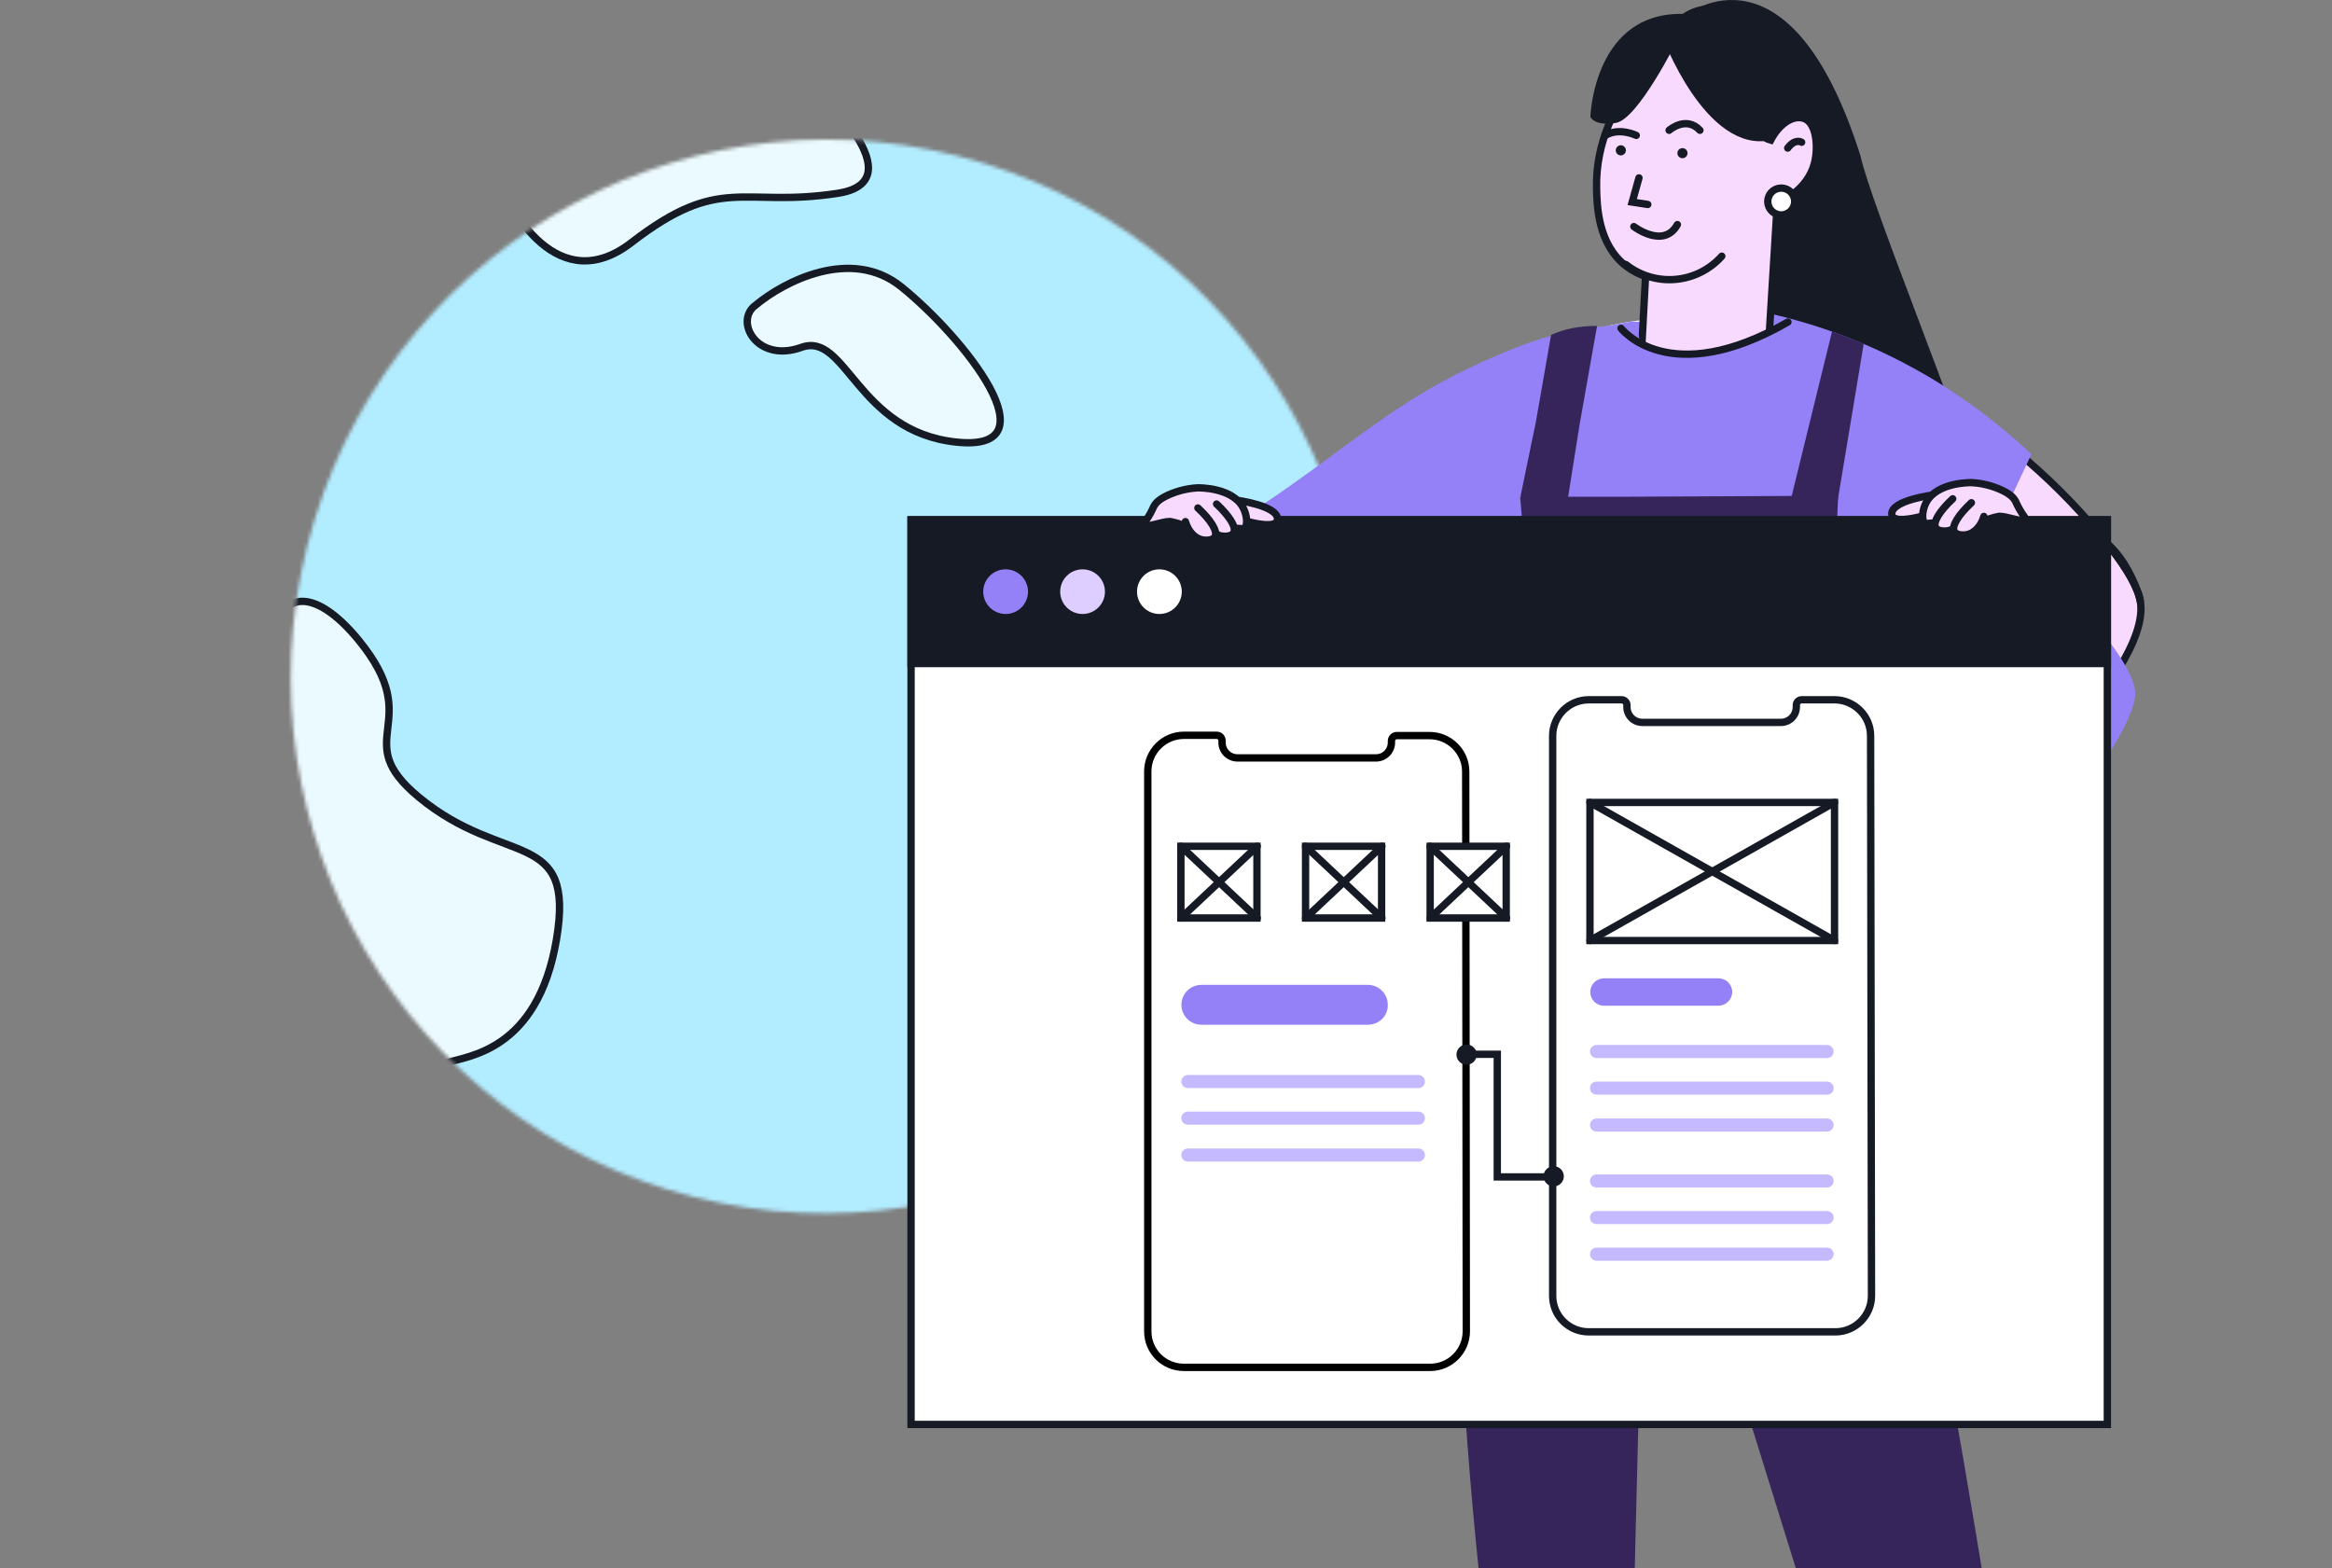 <?xml version="1.0" encoding="UTF-8"?> <svg xmlns="http://www.w3.org/2000/svg" width="635" height="427" viewBox="0 0 635 427" fill="none"><rect x="0" y="0" width="635" height="427" fill="#808080" stroke="none"/><g clip-path="url(#clip0_1562_12179)"><mask id="mask0_1562_12179" style="mask-type:alpha" maskUnits="userSpaceOnUse" x="79" y="37" width="292" height="294"><path d="M363.105 226.729C386.694 150.069 343.925 68.887 267.589 45.398C191.253 21.909 110.243 65.003 86.655 141.663C63.066 218.323 105.834 299.505 182.17 322.994C258.506 346.483 339.516 303.389 363.105 226.729Z" fill="#BCEEFF" stroke="#36255A" stroke-width="2"></path></mask><g mask="url(#mask0_1562_12179)"><rect x="1.25" y="-0.662" width="891.8" height="863.273" transform="matrix(0.956 0.294 0.294 -0.956 -322.758 444.006)" fill="#B2ECFF" stroke="#161A25" stroke-width="2"></rect><path d="M245.426 78.107C231.737 67.06 213.341 76.778 205.854 83.019C199.726 87.251 205.99 98.984 218.217 94.59C230.443 90.197 233.308 117.488 260.381 120.381C287.453 123.274 262.537 91.916 245.426 78.107Z" fill="#EBFAFF" stroke="#161A25" stroke-width="2"></path><path d="M171.946 66.041C152.384 81.149 138.579 58.363 134.121 45.081L134.776 42.953L211.737 14.981C225.891 26.197 248.983 49.433 228.11 52.642C202.02 56.654 196.399 47.156 171.946 66.041Z" fill="#EBFAFF" stroke="#161A25" stroke-width="2"></path><path d="M97.735 174.411C85.115 158.941 75.602 161.811 75.52 173.401C75.402 190.194 80.573 233.212 74.482 249.979C66.868 270.938 89.865 300.855 121.776 289.387C127.016 287.504 146.365 286.468 151.524 255.82C156.682 225.173 137.385 236.329 114.108 217.121C94.596 201.02 116.346 197.226 97.735 174.411Z" fill="#EBFAFF" stroke="#161A25" stroke-width="2"></path><path d="M306.288 165.574C295.415 166.578 306.743 178.401 313.765 184.187C321.571 186.588 318.295 217.427 339.527 231.727C360.759 246.028 366.327 192.593 356.339 177.092C346.351 161.59 344.932 151.056 335.762 160.662C326.592 170.268 319.879 164.319 306.288 165.574Z" fill="#EBFAFF" stroke="#161A25" stroke-width="2"></path></g><path d="M459.516 3.831C459.516 3.831 487.436 -17.939 506.567 42.314C509.603 56.116 535.219 118.152 538.255 131.959L460.745 95.032L459.516 3.831Z" fill="#161A25"></path><path d="M582.978 165.523C583.282 187.68 531.495 230.903 521.72 238.869L515.452 248.834C515.452 248.834 512.342 265.084 511.803 269.817C511.265 274.549 502.232 262.548 498.596 252.249C496.236 245.623 501.002 237.006 504.668 231.698C516.37 209.99 529.362 188.101 543.645 166.03C540.526 165.061 537.498 164.062 534.69 163.092C525.484 159.92 518.654 157.095 518.654 157.095L471.314 132.962L462.875 128.661L471.314 107.292L480.125 84.984C480.125 84.984 518.123 95.82 552.493 125.829C560.254 132.579 567.394 140.01 573.826 148.031L574.046 148.304C579.563 155.247 582.257 160.336 582.849 163.971C582.849 164.205 582.91 164.44 582.933 164.683C582.956 164.925 582.933 165.023 582.933 165.197C582.933 165.372 582.978 165.409 582.978 165.523Z" fill="#F9DAFF" stroke="#161A25" stroke-width="2" stroke-miterlimit="10" stroke-linecap="round"></path><path d="M553.152 123.678L534.695 163.054L532.76 167.106L471.289 139.467V107.292L480.1 84.984C486.448 86.348 492.702 88.118 498.822 90.284C500.34 90.829 501.941 91.412 503.519 92.033C504.855 92.556 506.161 93.094 507.451 93.639C512.132 95.63 516.709 97.857 521.164 100.31C522.338 100.956 523.486 101.607 524.609 102.264C532.171 106.699 539.343 111.766 546.048 117.408C547.088 118.279 548.082 119.142 549.084 119.991C550.518 121.225 551.877 122.474 553.152 123.678Z" fill="#9581F7"></path><path d="M457.728 86.536L457.569 87.99L448.591 169.355C422.672 166.777 397.96 157.148 377.148 141.519C379.271 140.038 381.287 138.411 383.182 136.65C384.737 135.213 386.217 133.697 387.614 132.106C391.359 127.823 394.645 123.161 397.419 118.196C397.806 117.522 398.178 116.833 398.572 116.121C398.663 115.955 398.671 115.939 398.724 115.826C399.24 114.849 399.786 113.91 400.363 112.994C411.314 95.433 431.121 89.519 444.379 87.513C448.793 86.811 453.259 86.484 457.728 86.536Z" fill="white"></path><path d="M538.789 126.283C516.185 164.329 503.382 207.371 501.527 251.56L414.914 250.561C415.807 237.837 415.636 225.061 414.405 212.366C412.622 194.154 408.713 177.207 406.816 169.158C404.069 157.262 402.392 152.4 400.745 141.519C399.501 133.019 398.824 124.446 398.719 115.856C404.486 105.013 413.464 98.175 422.692 93.896C426.41 92.169 430.269 90.763 434.228 89.694C437.551 88.781 440.927 88.068 444.336 87.558C447.372 87.604 450.582 87.725 454.012 87.869C455.287 87.922 456.479 87.975 457.564 88.043C459.499 88.156 461.123 88.27 462.299 88.368C474.556 94.411 488.603 90.11 488.603 90.11C491.451 92.336 494.335 94.563 497.254 96.789C500.092 98.955 502.969 101.115 505.883 103.271C512.774 108.36 519.88 113.43 527.2 118.484C531.061 121.139 534.923 123.739 538.789 126.283Z" fill="#9581F7"></path><path d="M434.744 51.106C434.842 56.02 435.062 66.546 442.856 72.505C444.435 73.705 446.198 74.641 448.077 75.277L446.484 105.157C446.954 105.763 454.187 114.736 465.676 113.623C474.935 112.729 480.095 105.945 480.915 104.832C481.927 88.334 482.939 71.836 483.951 55.339C485.15 54.831 492.094 51.749 494.021 44.616C495.213 40.186 494.659 33.462 491.259 32.266C488.223 31.19 484.429 33.78 482.152 38.172C474.275 36.173 461.343 5.369 461.343 5.369C456.63 8.913 434.212 26.42 434.744 51.106Z" fill="#F9DAFF" stroke="#161A25" stroke-width="2" stroke-miterlimit="10" stroke-linecap="round"></path><path d="M490.584 38.733C490.584 38.733 488.808 37.605 486.789 40.323L490.584 38.733Z" fill="white"></path><path d="M490.584 38.733C490.584 38.733 488.808 37.605 486.789 40.323" stroke="#161A25" stroke-width="2" stroke-miterlimit="10" stroke-linecap="round"></path><path d="M468.84 69.756C465.602 73.394 461.09 75.656 456.232 76.079C451.375 76.501 446.539 75.052 442.719 72.028" stroke="#161A25" stroke-width="2" stroke-miterlimit="10" stroke-linecap="round"></path><path d="M458.131 43.087C458.894 43.087 459.512 42.47 459.512 41.709C459.512 40.947 458.894 40.33 458.131 40.33C457.368 40.33 456.75 40.947 456.75 41.709C456.75 42.47 457.368 43.087 458.131 43.087Z" fill="#161A25"></path><path d="M441.35 42.315C442.113 42.315 442.731 41.697 442.731 40.936C442.731 40.175 442.113 39.558 441.35 39.558C440.587 39.558 439.969 40.175 439.969 40.936C439.969 41.697 440.587 42.315 441.35 42.315Z" fill="#161A25"></path><path d="M496.497 117.287L472.015 122.421L437.516 117.507L441.401 89.406C441.401 89.406 444.133 93.29 451.267 94.987C452.651 95.317 454.06 95.537 455.479 95.645C461.945 96.191 470.976 94.933 483.247 89.398C484.423 88.876 485.637 88.3 486.874 87.687L487.246 87.505C490.327 97.43 493.411 107.357 496.497 117.287Z" fill="#9581F7"></path><path d="M454.492 35.476C454.492 35.476 459.106 31.42 462.886 35.476" stroke="#161A25" stroke-width="2" stroke-miterlimit="10" stroke-linecap="round"></path><path d="M445.55 36.869C445.55 36.869 440.928 34.597 437.156 36.869" stroke="#161A25" stroke-width="2" stroke-miterlimit="10" stroke-linecap="round"></path><path d="M444.898 61.702C444.898 61.702 453.011 67.892 456.752 61.157" stroke="#161A25" stroke-width="2" stroke-miterlimit="10" stroke-linecap="round"></path><path d="M333.078 144.305C340.446 160.364 352.079 180.327 366.97 180.018C367.393 180.018 367.815 179.983 368.237 179.941C371.362 178.586 374.486 177.132 377.576 175.644C378.075 175.398 379.159 174.906 380.7 174.176C386.875 171.23 392.851 167.885 398.59 164.163C409.146 157.295 414.403 151.874 421.461 148.307C423.398 147.416 425.027 145.972 426.141 144.157C428.02 140.871 426.556 137.381 426.781 135.078C427.354 129.274 428.275 123.511 429.54 117.818C437.45 117.08 444.15 112.06 446.634 104.995C449.569 96.681 445.276 89.428 444.656 88.424C436.345 88.446 428.08 89.676 420.124 92.075C415.389 93.588 410.744 95.367 406.211 97.405C389.089 104.792 377.998 112.755 365.556 121.932C356.435 128.631 346.576 136.019 333.078 144.305Z" fill="#9581F7"></path><path d="M446.289 48.44L444.445 55.028L448.688 55.679" stroke="#161A25" stroke-width="2" stroke-miterlimit="10" stroke-linecap="round"></path><path d="M452.555 9.692C452.555 9.692 464.31 41.859 482.152 38.172L494.924 22.928C494.924 22.928 468.803 -14.759 452.555 9.692Z" fill="#161A25"></path><path d="M456.763 10.866C456.763 10.866 446.009 32.561 439.968 33.477C433.927 34.394 433.055 31.804 433.055 31.804C433.055 31.804 433.958 2.325 459.525 3.832L456.763 10.866Z" fill="#161A25"></path><path d="M420.348 212.366C420.348 212.366 393.855 239.376 396.974 344.428C400.093 449.479 420.348 547.026 420.348 547.026H442.159L448.389 296.381L526.29 547.026H557.451C551.091 498.765 543.502 448.992 534.684 397.707C523.437 332.903 510.908 270.908 497.498 211.866L420.348 212.366Z" fill="#36255A"></path><path d="M500.52 134.985C500.406 137.839 500.285 140.687 500.171 143.541L500.012 147.509C499.673 155.889 499.339 164.277 499.01 172.672C499.01 173.286 498.965 173.907 498.934 174.52C498.889 175.845 498.836 177.17 498.782 178.488C498.342 189.594 497.915 200.72 497.5 211.867L420.335 212.367L415.023 148.32L414.613 143.398L413.938 135.318L427.036 135.265H438.268H442.115L500.52 134.985Z" fill="#36255A"></path><path d="M434.878 88.748L430.152 115.448L429.545 119.234L427.01 135.235L425.581 137.778L414.008 135.288L417.167 119.923L418.131 115.38L422.356 91.209C426.079 89.488 430.188 88.748 434.878 88.748Z" fill="#36255A"></path><path d="M507.486 93.624L499.897 139.3H486.836C490.843 122.949 494.85 106.605 498.857 90.269C500.375 90.815 501.976 91.398 503.555 92.019C504.921 92.541 506.195 93.079 507.486 93.624Z" fill="#36255A"></path><path d="M582.851 163.972C582.26 160.337 579.565 155.248 574.048 148.305L573.828 148.032C576.924 150.796 579.952 155.097 582.328 161.761C582.581 162.477 582.756 163.218 582.851 163.972Z" fill="#F9DAFF" stroke="#161A25" stroke-width="2" stroke-miterlimit="10" stroke-linecap="round"></path><path d="M485.025 58.526C487.049 58.526 488.69 56.888 488.69 54.868C488.69 52.848 487.049 51.211 485.025 51.211C483 51.211 481.359 52.848 481.359 54.868C481.359 56.888 483 58.526 485.025 58.526Z" fill="white" stroke="#161A25" stroke-width="2" stroke-miterlimit="10" stroke-linecap="round"></path><path d="M441.406 89.406C441.406 89.406 454.421 106.36 486.857 87.687" stroke="#161A25" stroke-width="2" stroke-miterlimit="10" stroke-linecap="round"></path><path d="M449.155 177.306C435.493 169.713 430.899 181.465 430.31 188.29C428.356 182.957 421.686 173.483 410.633 178.248C399.581 183.013 417.799 217.77 428.29 234.553C440.937 218.635 462.817 184.899 449.155 177.306Z" fill="white"></path><path d="M393.422 175.097L410.46 189.077" stroke="white" stroke-width="2" stroke-linecap="round"></path><path d="M453.167 226.55C453.717 226.496 454.118 226.006 454.064 225.457L453.181 216.5C453.127 215.951 452.638 215.549 452.088 215.603C451.538 215.657 451.137 216.147 451.191 216.696L451.976 224.658L444.014 225.443C443.465 225.497 443.063 225.986 443.117 226.536C443.171 227.086 443.661 227.487 444.211 227.433L453.167 226.55ZM435.397 212.348L452.435 226.328L453.703 224.782L436.666 210.802L435.397 212.348Z" fill="white"></path><path d="M423.116 195.556L417.219 202.546L423.116 208.444" stroke="#36255A" stroke-width="2" stroke-linecap="round"></path><path d="M435.281 208.478L441.516 201.787L435.916 195.606" stroke="#36255A" stroke-width="2" stroke-linecap="round"></path><path d="M430.979 192.935L427.266 214.997" stroke="#36255A" stroke-width="2" stroke-linecap="round"></path><path d="M391.789 180.995H400.526V172.694" stroke="white" stroke-width="2" stroke-linecap="round"></path><path d="M581.333 187.715C578.887 174.783 551.481 149.707 538.957 140.096L516.24 191.646L522.793 196.889L487.844 261.108L512.745 280.33C536.627 254.846 583.78 200.646 581.333 187.715Z" fill="#9581F7"></path><path d="M573.831 141.548H248.078V387.881H573.831V141.548Z" fill="white" stroke="#161A25" stroke-width="2" stroke-miterlimit="10"></path><path d="M399.273 362.534C399.273 367.882 394.888 372.339 389.446 372.339H322.366C316.924 372.339 312.539 367.963 312.539 362.534V210.029C312.539 204.681 316.924 200.224 322.366 200.224H331.299C332.111 200.224 332.761 200.872 332.761 201.683V202.169C332.761 204.519 334.629 206.383 336.984 206.383H374.666C377.021 206.383 378.889 204.519 378.889 202.169V201.764C378.889 200.953 379.539 200.305 380.351 200.305H389.284C394.644 200.305 399.111 204.681 399.111 210.11L399.273 362.534Z" stroke="black" stroke-width="2" stroke-miterlimit="10" stroke-linecap="round"></path><path d="M386.235 316.305H323.459C322.484 316.305 321.672 315.495 321.672 314.523C321.672 313.55 322.484 312.74 323.459 312.74H386.235C387.21 312.74 388.022 313.55 388.022 314.523C388.022 315.495 387.21 316.305 386.235 316.305Z" fill="#C5B9FF"></path><path d="M386.235 296.29H323.459C322.484 296.29 321.672 295.48 321.672 294.507C321.672 293.535 322.484 292.725 323.459 292.725H386.235C387.21 292.725 388.022 293.535 388.022 294.507C388.022 295.48 387.21 296.29 386.235 296.29Z" fill="#C5B9FF"></path><path d="M386.235 306.257H323.459C322.484 306.257 321.672 305.447 321.672 304.475C321.672 303.502 322.484 302.692 323.459 302.692H386.235C387.21 302.692 388.022 303.502 388.022 304.475C388.022 305.528 387.21 306.257 386.235 306.257Z" fill="#C5B9FF"></path><path d="M509.604 352.863C509.604 358.212 505.219 362.668 499.778 362.668H432.616C427.174 362.668 422.789 358.293 422.789 352.863V200.358C422.789 195.01 427.174 190.553 432.616 190.553H441.549C442.361 190.553 443.011 191.202 443.011 192.012V192.498C443.011 194.848 444.879 196.712 447.234 196.712H484.916C487.271 196.712 489.139 194.848 489.139 192.498V192.012C489.139 191.202 489.789 190.553 490.601 190.553H499.534C504.894 190.553 509.361 194.929 509.361 200.358L509.604 352.863Z" stroke="#161A25" stroke-width="2" stroke-miterlimit="10" stroke-linecap="round"></path><path d="M497.509 308.133H434.732C433.757 308.133 432.945 307.322 432.945 306.35C432.945 305.378 433.757 304.567 434.732 304.567H497.509C498.483 304.567 499.295 305.378 499.295 306.35C499.295 307.322 498.483 308.133 497.509 308.133Z" fill="#C5B9FF"></path><path d="M497.509 288.117H434.732C433.757 288.117 432.945 287.307 432.945 286.335C432.945 285.362 433.757 284.552 434.732 284.552H497.509C498.483 284.552 499.295 285.362 499.295 286.335C499.295 287.307 498.483 288.117 497.509 288.117Z" fill="#C5B9FF"></path><path d="M497.509 298.085H434.732C433.757 298.085 432.945 297.274 432.945 296.302C432.945 295.329 433.757 294.519 434.732 294.519H497.509C498.483 294.519 499.295 295.329 499.295 296.302C499.295 297.355 498.483 298.085 497.509 298.085Z" fill="#C5B9FF"></path><path d="M497.509 343.301H434.732C433.757 343.301 432.945 342.491 432.945 341.519C432.945 340.546 433.757 339.736 434.732 339.736H497.509C498.483 339.736 499.295 340.546 499.295 341.519C499.295 342.491 498.483 343.301 497.509 343.301Z" fill="#C5B9FF"></path><path d="M497.509 323.367H434.732C433.757 323.367 432.945 322.557 432.945 321.585C432.945 320.612 433.757 319.802 434.732 319.802H497.509C498.483 319.802 499.295 320.612 499.295 321.585C499.295 322.557 498.483 323.367 497.509 323.367Z" fill="#C5B9FF"></path><path d="M497.509 333.334H434.732C433.757 333.334 432.945 332.524 432.945 331.552C432.945 330.579 433.757 329.769 434.732 329.769H497.509C498.483 329.769 499.295 330.579 499.295 331.552C499.295 332.524 498.483 333.334 497.509 333.334Z" fill="#C5B9FF"></path><path d="M467.944 273.856H436.759C434.648 273.856 433.023 272.154 433.023 270.128C433.023 268.021 434.729 266.401 436.759 266.401H467.944C470.056 266.401 471.68 268.102 471.68 270.128C471.68 272.154 469.975 273.856 467.944 273.856Z" fill="#9581F7"></path><path d="M432.945 218.509L499.539 256.109" stroke="#161A25" stroke-width="2" stroke-miterlimit="10" stroke-linecap="round"></path><path d="M499.539 218.509L432.945 256.109" stroke="#161A25" stroke-width="2" stroke-miterlimit="10" stroke-linecap="round"></path><path d="M499.539 218.51H432.945V256.109H499.539V218.51Z" stroke="#161A25" stroke-width="2" stroke-miterlimit="10" stroke-linecap="round"></path><path d="M372.453 279.039H327.136C324.132 279.039 321.695 276.608 321.695 273.61C321.695 270.612 324.132 268.181 327.136 268.181H372.453C375.457 268.181 377.894 270.612 377.894 273.61C377.975 276.608 375.539 279.039 372.453 279.039Z" fill="#9581F7"></path><path d="M342.264 230.45H321.555V249.979H342.264V230.45Z" fill="white" stroke="#161A25" stroke-width="2" stroke-miterlimit="10" stroke-linecap="round"></path><path d="M321.555 230.45L342.345 249.979" stroke="#161A25" stroke-width="2" stroke-miterlimit="10" stroke-linecap="round"></path><path d="M321.555 249.979L342.345 230.45" stroke="#161A25" stroke-width="2" stroke-miterlimit="10" stroke-linecap="round"></path><path d="M376.209 230.45H355.5V249.979H376.209V230.45Z" fill="white" stroke="#161A25" stroke-width="2" stroke-miterlimit="10" stroke-linecap="round"></path><path d="M355.5 230.45L376.29 249.979" stroke="#161A25" stroke-width="2" stroke-miterlimit="10" stroke-linecap="round"></path><path d="M355.5 249.979L376.29 230.45" stroke="#161A25" stroke-width="2" stroke-miterlimit="10" stroke-linecap="round"></path><path d="M410.139 230.45H389.43V249.979H410.139V230.45Z" fill="white" stroke="#161A25" stroke-width="2" stroke-miterlimit="10" stroke-linecap="round"></path><path d="M389.43 230.45L410.22 249.979" stroke="#161A25" stroke-width="2" stroke-miterlimit="10" stroke-linecap="round"></path><path d="M389.43 249.979L410.22 230.45" stroke="#161A25" stroke-width="2" stroke-miterlimit="10" stroke-linecap="round"></path><path d="M399.102 287.092H407.71V320.478H423.871" stroke="#161A25" stroke-width="2" stroke-miterlimit="10" stroke-linecap="round"></path><path d="M399.355 289.928C400.88 289.928 402.116 288.695 402.116 287.173C402.116 285.652 400.88 284.418 399.355 284.418C397.83 284.418 396.594 285.652 396.594 287.173C396.594 288.695 397.83 289.928 399.355 289.928Z" fill="#161A25"></path><path d="M423.066 323.071C424.591 323.071 425.827 321.838 425.827 320.316C425.827 318.794 424.591 317.561 423.066 317.561C421.541 317.561 420.305 318.794 420.305 320.316C420.305 321.838 421.541 323.071 423.066 323.071Z" fill="#161A25"></path><path d="M573.831 141.548H248.078V180.683H573.831V141.548Z" fill="#161A25" stroke="#161A25" stroke-width="2" stroke-miterlimit="10"></path><path d="M273.828 167.191C277.193 167.191 279.921 164.469 279.921 161.112C279.921 157.754 277.193 155.032 273.828 155.032C270.462 155.032 267.734 157.754 267.734 161.112C267.734 164.469 270.462 167.191 273.828 167.191Z" fill="#9581F7"></path><path d="M294.781 167.191C298.146 167.191 300.874 164.469 300.874 161.112C300.874 157.754 298.146 155.032 294.781 155.032C291.416 155.032 288.688 157.754 288.688 161.112C288.688 164.469 291.416 167.191 294.781 167.191Z" fill="#DECEFF"></path><path d="M315.703 167.191C319.068 167.191 321.796 164.469 321.796 161.112C321.796 157.754 319.068 155.032 315.703 155.032C312.337 155.032 309.609 157.754 309.609 161.112C309.609 164.469 312.337 167.191 315.703 167.191Z" fill="white"></path><path d="M336.383 136.165C336.383 136.165 348.065 137.601 347.86 141.421C347.656 145.241 334.321 140.367 334.321 140.367L336.383 136.165Z" fill="#F9DAFF" stroke="#161A25" stroke-width="2" stroke-miterlimit="10" stroke-linecap="round"></path><path d="M325.848 132.855C326.745 132.786 335.542 132.793 338.459 138.174C339.586 140.251 339.831 143.143 338.817 143.832C338.311 144.181 337.787 143.769 336.387 143.916C334.987 144.063 334.279 144.605 333.308 145.025C331.61 145.737 329.75 145.972 327.927 145.706C325.279 145.308 324.847 143.795 320.885 142.571C320.148 142.343 319.398 142.157 318.64 142.016L318.534 142.01C316.666 141.959 311.87 143.801 311.362 143.076C311.124 142.735 311.997 142.087 313.319 139.652C314.046 138.313 314.002 138.107 314.445 137.462C314.82 136.914 315.678 135.856 318.373 134.679C320.742 133.65 323.27 133.033 325.848 132.855Z" fill="#F9DAFF" stroke="#161A25" stroke-width="2" stroke-miterlimit="10" stroke-linecap="round"></path><path d="M327.876 140.966C328.655 143.646 330.453 145.553 332.541 145.938C333.57 146.128 335.459 146.098 335.974 144.986C336.672 143.487 334.689 140.423 331.273 137.248" fill="#F9DAFF"></path><path d="M327.876 140.966C328.655 143.646 330.453 145.553 332.541 145.938C333.57 146.128 335.459 146.098 335.974 144.986C336.672 143.487 334.689 140.423 331.273 137.248" stroke="#161A25" stroke-width="2" stroke-miterlimit="10" stroke-linecap="round"></path><path d="M322.79 142.04C323.564 144.721 325.367 146.627 327.449 147.014C328.479 147.204 330.373 147.172 330.888 146.06C331.58 144.563 329.603 141.497 326.182 138.323" fill="#F9DAFF"></path><path d="M322.79 142.04C323.564 144.721 325.367 146.627 327.449 147.014C328.479 147.204 330.373 147.172 330.888 146.06C331.58 144.563 329.603 141.497 326.182 138.323" stroke="#161A25" stroke-width="2" stroke-miterlimit="10" stroke-linecap="round"></path><path d="M526.609 134.743C526.609 134.743 514.927 136.18 515.132 140C515.337 143.819 528.672 138.945 528.672 138.945L526.609 134.743Z" fill="#F9DAFF" stroke="#161A25" stroke-width="2" stroke-miterlimit="10" stroke-linecap="round"></path><path d="M537.145 131.433C536.248 131.365 527.45 131.372 524.533 136.752C523.406 138.829 523.162 141.722 524.175 142.41C524.681 142.76 525.205 142.347 526.605 142.494C528.005 142.642 528.713 143.183 529.684 143.604C531.382 144.315 533.243 144.551 535.065 144.285C537.713 143.886 538.145 142.373 542.107 141.15C542.844 140.921 543.594 140.736 544.352 140.594L544.459 140.589C546.326 140.538 551.122 142.38 551.63 141.655C551.868 141.314 550.995 140.666 549.673 138.23C548.946 136.891 548.99 136.685 548.547 136.04C548.172 135.492 547.314 134.434 544.619 133.258C542.25 132.229 539.722 131.612 537.145 131.433Z" fill="#F9DAFF" stroke="#161A25" stroke-width="2" stroke-miterlimit="10" stroke-linecap="round"></path><path d="M535.117 139.544C534.337 142.224 532.539 144.132 530.452 144.517C529.422 144.707 527.534 144.677 527.019 143.564C526.321 142.066 528.303 139.001 531.719 135.826" fill="#F9DAFF"></path><path d="M535.117 139.544C534.337 142.224 532.539 144.132 530.452 144.517C529.422 144.707 527.534 144.677 527.019 143.564C526.321 142.066 528.303 139.001 531.719 135.826" stroke="#161A25" stroke-width="2" stroke-miterlimit="10" stroke-linecap="round"></path><path d="M540.202 140.619C539.428 143.299 537.625 145.206 535.543 145.592C534.513 145.782 532.62 145.751 532.105 144.638C531.412 143.141 533.389 140.075 536.81 136.902" fill="#F9DAFF"></path><path d="M540.202 140.619C539.428 143.299 537.625 145.206 535.543 145.592C534.513 145.782 532.62 145.751 532.105 144.638C531.412 143.141 533.389 140.075 536.81 136.902" stroke="#161A25" stroke-width="2" stroke-miterlimit="10" stroke-linecap="round"></path></g><defs><clipPath id="clip0_1562_12179"><rect width="634" height="427" fill="white" transform="matrix(-1 0 0 1 634.5 0)"></rect></clipPath></defs></svg> 